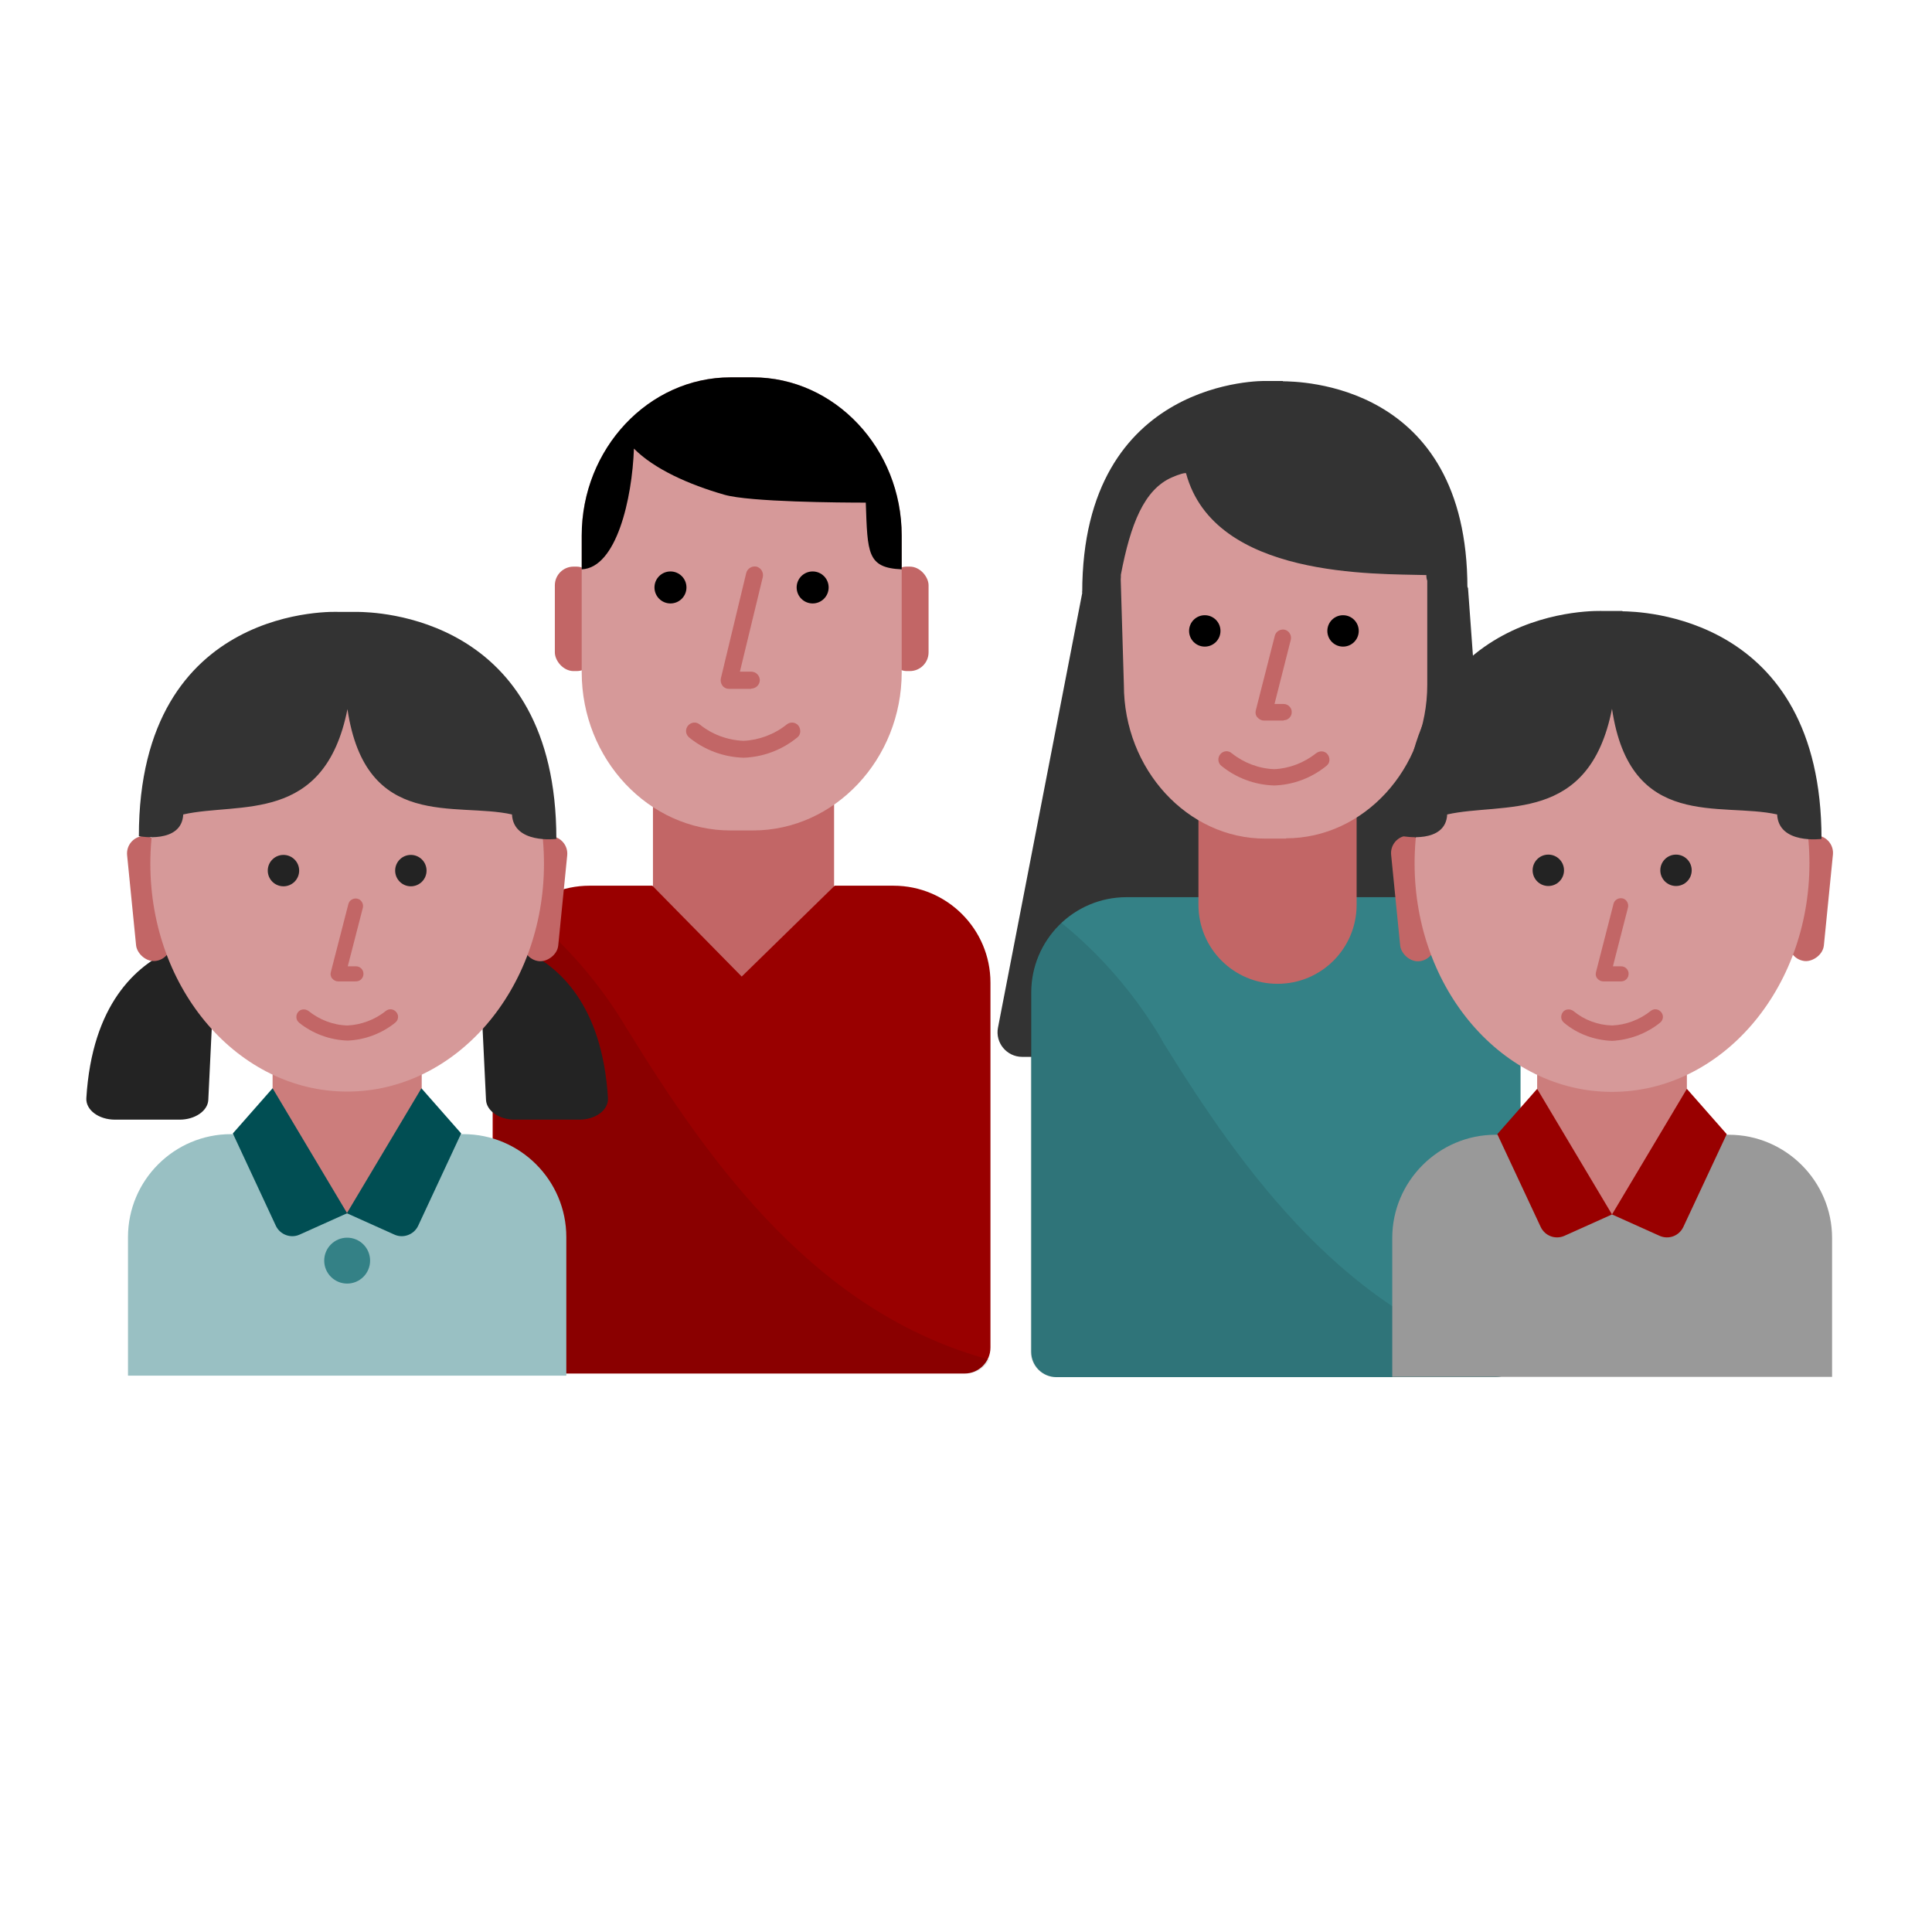 <?xml version="1.0" encoding="UTF-8"?><svg id="Design_64_px" xmlns="http://www.w3.org/2000/svg" viewBox="0 0 64 64"><defs><style>.cls-1{fill:#014e53;}.cls-2{fill:#900;}.cls-3{fill:#999;}.cls-4{fill:#333;}.cls-5{fill:#c26666;}.cls-6{fill:#cc7d7c;}.cls-7{fill:#d69999;}.cls-8{fill:#232323;}.cls-9{fill:#99c0c3;}.cls-10{fill:#348186;}.cls-11{isolation:isolate;opacity:.1;}</style></defs><g><path class="cls-4" d="M49.75,35.01h-15.89c-.51,0-.9-.47-.8-.97l2.82-14.55,2.67-4.57h7.45l2.63,4.56,1.13,15.54Z"/><g id="Shirt"><path class="cls-10" d="M37.3,29.72h9.91c1.74,0,3.16,1.41,3.16,3.16v11.9c0,.47-.38,.84-.84,.84h-14.53c-.47,0-.84-.38-.84-.84v-11.9c0-1.74,1.41-3.16,3.16-3.16h0Z"/></g><g id="Neck"><path class="cls-5" d="M39.7,24.45h5.24v5.52c0,1.45-1.17,2.62-2.62,2.62h0c-1.45,0-2.62-1.17-2.62-2.62h0v-5.52h0Z"/></g><g id="Shirt_shadow" class="cls-11"><path d="M38.48,34.43c-.87-1.47-1.99-2.78-3.32-3.86-.65,.59-1.01,1.43-1.02,2.31v11.9c0,.47,.38,.84,.84,.84h14.53c.31,0,.59-.18,.74-.45-5.59-1.52-9.04-6.29-11.78-10.74Z"/></g><g id="Female_head"><path class="cls-7" d="M42.61,27.78h-.7c-2.57,0-4.68-2.29-4.68-5.09l-.13-4.34c0-2.8,2.23-5.16,4.8-5.16h.7c2.57,0,4.68,2.29,4.68,5.09v4.4c0,2.8-2.11,5.09-4.68,5.09Z"/></g><g id="Left_eye"><circle cx="39.91" cy="20.9" r=".52"/></g><g id="Right_eye"><circle cx="44.49" cy="20.9" r=".52"/></g><path class="cls-5" d="M42.21,26.02c-.65-.02-1.26-.25-1.75-.65-.12-.09-.13-.27-.04-.38,.09-.12,.27-.14,.38-.04,.4,.32,.9,.51,1.41,.53,.49-.02,.99-.21,1.39-.53,.12-.09,.29-.08,.38,.04,.09,.12,.08,.29-.04,.38-.49,.4-1.1,.63-1.73,.65Z"/><path class="cls-5" d="M42.52,23.87h-.65c-.08,0-.16-.04-.22-.11s-.07-.15-.05-.23l.63-2.47c.04-.15,.19-.23,.33-.2,.15,.04,.23,.19,.2,.33l-.54,2.13h.3c.15,0,.27,.12,.27,.27s-.12,.27-.27,.27Z"/><path class="cls-4" d="M42.51,12.62h0s-.03,0-.03,0c0,0,0,0,0,0h-.56s-6.07-.14-6.07,7.01c0,0,1.3,.33,1.28-.59,.32-1.68,.77-2.83,1.7-3.23,.22-.1,.45-.16,.46-.13,.94,3.49,6.3,3.32,7.96,3.37-.03,.7,1.36,.43,1.36,.43,0-6.84-5.63-6.84-6.12-6.85Z"/></g><g><g id="Neck-2"><path class="cls-5" d="M27.62,31.2l-2.46,1.51c-.32,.2-.74,.2-1.06,0l-2.47-1.51v-6.07h6v6.07Z"/></g><g id="Shirt-2"><path class="cls-2" d="M19.54,29.34h2.07l2.96,3.01,3.08-3.01h1.95c1.77,0,3.21,1.44,3.21,3.21v12.09c0,.47-.38,.86-.86,.86h-14.77c-.47,0-.86-.38-.86-.86v-12.09c0-1.77,1.44-3.21,3.21-3.21h0Z"/></g><g id="Shirt_shadow-2" class="cls-11"><path d="M20.79,34.12c-.88-1.5-2.02-2.82-3.37-3.92-.66,.6-1.03,1.45-1.03,2.35v12.09c0,.47,.38,.86,.86,.86h14.77c.32,0,.6-.18,.75-.46-5.68-1.54-9.19-6.39-11.97-10.91Z"/></g><rect class="cls-5" x="18.38" y="18.77" width="1.34" height="3.46" rx=".62" ry=".62"/><rect class="cls-5" x="29.42" y="18.77" width="1.34" height="3.46" rx=".62" ry=".62"/><g id="Male_head"><path class="cls-7" d="M24.94,27.51h-.74c-2.71,0-4.93-2.36-4.93-5.24v-4.53c0-2.88,2.22-5.24,4.93-5.24h.74c2.71,0,4.93,2.36,4.93,5.24v4.53c0,2.88-2.22,5.24-4.93,5.24Z"/></g><g id="Left_eye-2"><circle cx="22.21" cy="19.46" r=".53"/></g><g id="Right_eye-2"><circle cx="26.92" cy="19.46" r=".53"/></g><path class="cls-5" d="M24.88,22.82h-.73c-.09,0-.17-.04-.22-.11-.05-.07-.07-.16-.05-.24l.84-3.49c.04-.15,.19-.24,.34-.21,.15,.04,.24,.19,.21,.34l-.76,3.14h.38c.15,0,.28,.13,.28,.28s-.13,.28-.28,.28Z"/><g id="Male_hair"><path d="M24.94,12.5h-.74c-2.71,0-4.93,2.36-4.93,5.24v1.12c1.15-.05,1.67-2.33,1.73-4,.66,.67,1.81,1.19,3,1.53,.84,.24,3.84,.26,4.68,.26,.06,1.67,.04,2.16,1.19,2.21v-1.12c0-2.88-2.22-5.24-4.93-5.24Z"/></g><path class="cls-5" d="M24.63,25.1c-.67-.02-1.3-.26-1.8-.67-.12-.1-.14-.27-.04-.39,.1-.12,.27-.14,.39-.04,.41,.33,.92,.52,1.45,.54,.5-.02,1.02-.21,1.43-.54,.12-.1,.3-.08,.39,.04s.08,.3-.04,.39c-.5,.41-1.13,.65-1.78,.67Z"/></g><path class="cls-9" d="M18.76,40.98c0-1.88-1.53-3.41-3.41-3.41H7.65c-1.88,0-3.41,1.53-3.41,3.41v4.59h14.52v-4.59Z"/><path class="cls-8" d="M5.67,31.47c-1.16,.52-2.62,1.79-2.81,4.91-.02,.39,.41,.71,.95,.71h2.14c.51,0,.93-.29,.95-.65l.21-4.36c.03-.54-.8-.89-1.44-.6Z"/><path class="cls-8" d="M17.33,31.47c1.16,.52,2.62,1.79,2.81,4.91,.02,.39-.41,.71-.95,.71h-2.14c-.51,0-.93-.29-.95-.65l-.21-4.36c-.03-.54,.8-.89,1.44-.6Z"/><rect class="cls-5" x="4.35" y="27.68" width="1.16" height="4.16" rx=".58" ry=".58" transform="translate(-2.92 .64) rotate(-5.69)"/><rect class="cls-5" x="15.98" y="29.19" width="4.16" height="1.16" rx=".58" ry=".58" transform="translate(-13.35 44.79) rotate(-84.31)"/><rect class="cls-6" x="9.03" y="34.1" width="4.94" height="6.1"/><ellipse class="cls-7" cx="11.5" cy="28.61" rx="6.52" ry="7.55"/><path class="cls-1" d="M7.71,37.55l1.32-1.5,2.47,4.14-1.58,.71c-.29,.13-.64,0-.78-.29l-1.43-3.07Z"/><path class="cls-1" d="M15.28,37.55l-1.32-1.5-2.47,4.14,1.58,.71c.29,.13,.64,0,.78-.29l1.43-3.07Z"/><circle class="cls-10" cx="11.5" cy="41.76" r=".76"/><circle class="cls-8" cx="9.39" cy="28.84" r=".52"/><circle class="cls-8" cx="13.61" cy="28.84" r=".52"/><path class="cls-4" d="M11.84,20.27h0s-.03,0-.03,0c0,0,0,0,0,0h-.6s-6.61-.33-6.61,7.43c0,0,1.42,.27,1.47-.72,1.85-.42,4.68,.34,5.44-3.49,0-.03,0-.06,0-.09h0s0,.06,0,.09c.6,4.05,3.6,3.07,5.45,3.49,.05,.99,1.47,.81,1.47,.81,0-7.43-6.05-7.51-6.57-7.52Z"/><path class="cls-5" d="M11.51,34.47c-.59-.02-1.15-.23-1.6-.59-.11-.09-.12-.24-.04-.35,.09-.11,.24-.12,.35-.04,.36,.29,.82,.47,1.29,.48,.45-.02,.91-.19,1.27-.48,.11-.09,.26-.07,.35,.04,.09,.11,.07,.26-.04,.35-.45,.36-1.01,.57-1.58,.59Z"/><path class="cls-5" d="M11.79,32.51h-.59c-.08,0-.15-.04-.2-.1-.05-.06-.06-.14-.04-.21l.58-2.25c.03-.13,.17-.21,.3-.18,.13,.03,.21,.17,.18,.3l-.5,1.94h.27c.14,0,.25,.11,.25,.25s-.11,.25-.25,.25Z"/><path class="cls-3" d="M60.69,41.01c0-1.88-1.54-3.42-3.42-3.42h-7.73c-1.88,0-3.42,1.54-3.42,3.42v4.6h14.57v-4.6Z"/><rect class="cls-5" x="46.23" y="27.67" width="1.16" height="4.18" rx=".58" ry=".58" transform="translate(-2.72 4.79) rotate(-5.69)"/><rect class="cls-5" x="57.9" y="29.18" width="4.18" height="1.16" rx=".58" ry=".58" transform="translate(24.43 86.5) rotate(-84.31)"/><rect class="cls-6" x="50.92" y="34.11" width="4.96" height="6.12"/><ellipse class="cls-7" cx="53.4" cy="28.6" rx="6.54" ry="7.57"/><path class="cls-2" d="M49.6,37.57l1.32-1.5,2.48,4.16-1.58,.71c-.3,.13-.64,0-.78-.29l-1.44-3.08Z"/><path class="cls-2" d="M57.2,37.57l-1.32-1.5-2.48,4.16,1.58,.71c.3,.13,.64,0,.78-.29l1.44-3.08Z"/><circle class="cls-8" cx="51.29" cy="28.83" r=".52"/><circle class="cls-8" cx="55.52" cy="28.83" r=".52"/><path class="cls-4" d="M53.74,20.24h0s-.03,0-.03,0c0,0,0,0,0,0h-.61s-6.63-.33-6.63,7.46c0,0,1.42,.27,1.47-.72,1.86-.42,4.7,.34,5.46-3.5,0-.03,0-.06,0-.09h0s0,.06,0,.09c.6,4.06,3.61,3.08,5.47,3.5,.05,1,1.47,.81,1.47,.81,0-7.45-6.07-7.53-6.59-7.54Z"/><path class="cls-5" d="M53.41,34.48c-.59-.02-1.16-.23-1.6-.6-.11-.09-.12-.24-.04-.35s.24-.12,.35-.04c.36,.3,.82,.47,1.29,.48,.45-.02,.91-.19,1.27-.48,.11-.09,.26-.07,.35,.04,.09,.11,.07,.26-.04,.35-.45,.36-1.01,.57-1.59,.6Z"/><path class="cls-5" d="M53.7,32.51h-.59c-.08,0-.15-.04-.2-.1-.05-.06-.06-.14-.04-.21l.58-2.26c.03-.13,.17-.21,.3-.18,.13,.03,.21,.17,.18,.3l-.5,1.95h.27c.14,0,.25,.11,.25,.25s-.11,.25-.25,.25Z"/></svg>